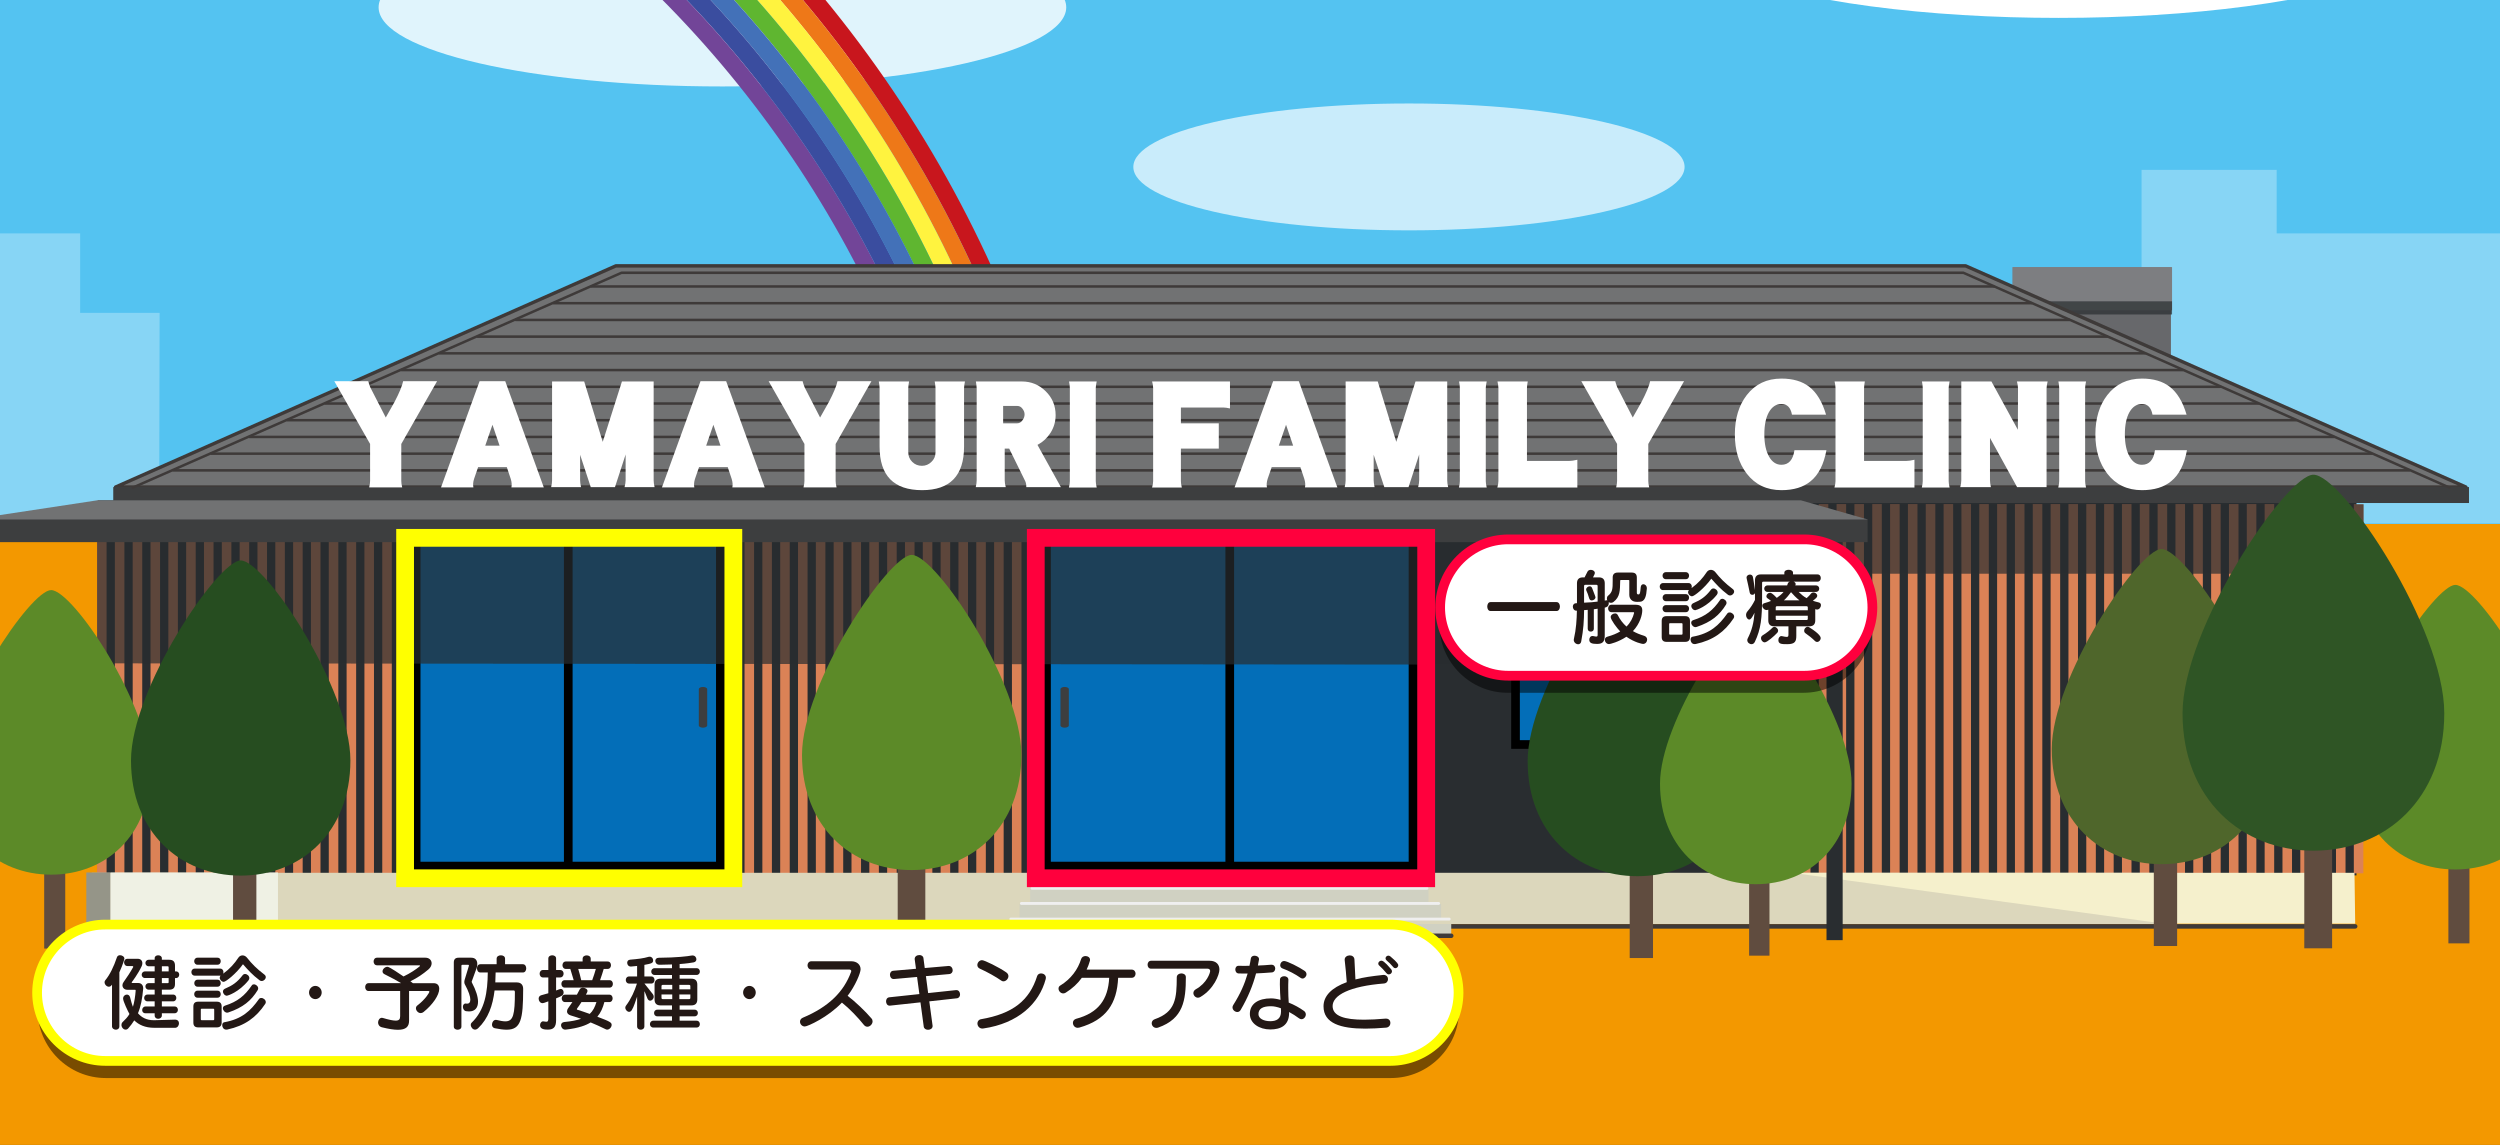 <?xml version="1.0" encoding="utf-8"?>
<!-- Generator: Adobe Illustrator 26.5.3, SVG Export Plug-In . SVG Version: 6.00 Build 0)  -->
<svg version="1.1" xmlns="http://www.w3.org/2000/svg" xmlns:xlink="http://www.w3.org/1999/xlink" x="0px" y="0px"
	 width="562.928px" height="257.803px" viewBox="0 0 562.928 257.803" style="enable-background:new 0 0 562.928 257.803;"
	 xml:space="preserve">
<rect x="0" y="0" width="562.928" height="257.803" fill="#333333" stroke="none"/>
<style type="text/css">
	.st0{fill:#54C3F1;}
	.st1{fill:#F39800;}
	.st2{opacity:0.3;fill:#FFFFFF;enable-background:new    ;}
	.st3{opacity:0.82;fill:#FFFFFF;enable-background:new    ;}
	.st4{fill:#FFFFFF;}
	.st5{opacity:0.46;fill:#FFFFFF;enable-background:new    ;}
	.st6{opacity:0.68;fill:#FFFFFF;enable-background:new    ;}
	.st7{clip-path:url(#SVGID_00000102541410592449969100000013908721166364327063_);}
	.st8{clip-path:url(#SVGID_00000085941292679995945470000014380447087020028571_);}
	.st9{fill:#C8161D;}
	.st10{fill:#EE7818;}
	.st11{fill:#FFF33F;}
	.st12{fill:#5FB630;}
	.st13{fill:#4371B8;}
	.st14{fill:#3A4D9F;}
	.st15{fill:#724598;}
	.st16{fill:none;stroke:#3E3A39;stroke-width:1.013;stroke-linecap:round;stroke-linejoin:round;stroke-miterlimit:10;}
	.st17{fill:#D0D1C2;}
	.st18{fill:#67686B;}
	.st19{fill:none;}
	.st20{fill:#7D7E81;}
	.st21{opacity:0.7;fill:#292D30;enable-background:new    ;}
	.st22{fill:#292D30;}
	.st23{fill:#717273;}
	.st24{fill:none;stroke:#3E3A39;stroke-width:0.773;stroke-linecap:round;stroke-linejoin:round;stroke-miterlimit:10;}
	.st25{fill:none;stroke:#3E3A39;stroke-width:0.574;stroke-linecap:round;stroke-linejoin:round;stroke-miterlimit:10;}
	.st26{fill:#036EB8;stroke:#000000;stroke-width:1.952;stroke-miterlimit:10;}
	.st27{fill:none;stroke:#000000;stroke-width:1.952;stroke-miterlimit:10;}
	.st28{fill:#3D3E3F;}
	.st29{fill:#DB8256;}
	.st30{fill:#DCD7BC;}
	.st31{fill:#F5F0CC;}
	.st32{fill:#959588;}
	.st33{fill:#EFF1E4;}
	.st34{fill:none;stroke:#EFEFEF;stroke-width:0.651;stroke-linecap:round;stroke-linejoin:round;stroke-miterlimit:10;}
	.st35{fill:#604C3F;}
	.st36{fill:#5C8A28;}
	.st37{fill:#4F662B;}
	.st38{fill:#264D20;}
	.st39{fill:#2F5525;}
	.st40{opacity:0.5;}
	.st41{clip-path:url(#SVGID_00000137841888444172317810000010537260890167880585_);}
	.st42{fill:none;stroke:#FF003D;stroke-width:2.19;stroke-miterlimit:10;}
	.st43{fill:#231815;}
	.st44{clip-path:url(#SVGID_00000156549155798086450360000005262051552279509679_);}
	.st45{fill:none;stroke:#FFFF00;stroke-width:2.19;stroke-miterlimit:10;}
	.st46{fill:none;stroke:#FFFF00;stroke-width:4;stroke-miterlimit:10;}
	.st47{fill:none;stroke:#FF003D;stroke-width:4;stroke-miterlimit:10;}
</style>
<g id="レイヤー_2_00000050622224375379184330000015809946979853598343_">
	<g>
		<rect x="-339.95" y="-203.108" class="st0" width="946.143" height="449.801"/>
		<rect x="-340.59" y="117.996" class="st1" width="946.013" height="170.413"/>
		<polyline class="st2" points="605.663,70.453 573.48,70.453 573.48,52.558 512.639,52.558 512.639,38.243 482.218,38.243 
			482.218,74.927 464.323,74.927 464.323,99.979 428.534,99.979 428.534,117.874 605.561,117.874 		"/>
		<polyline class="st2" points="35.942,70.453 18.047,70.453 18.047,52.558 -42.795,52.558 -42.795,38.243 -73.215,38.243 
			-73.215,74.927 -91.11,74.927 -91.11,99.979 -126.899,99.979 -126.899,117.874 35.84,117.874 		"/>
	</g>
	<ellipse class="st3" cx="162.669" cy="1.648" rx="77.417" ry="17.818"/>
	<ellipse class="st4" cx="463.543" cy="-15.429" rx="84.552" ry="19.46"/>
	<ellipse class="st5" cx="-222.136" cy="-37.854" rx="45.875" ry="10.559"/>
	<ellipse class="st6" cx="317.256" cy="37.584" rx="62.063" ry="14.284"/>
	<g>
		<g>
			<defs>
				<polygon id="SVGID_1_" points="305.823,149.655 -120.348,154.836 -120.348,-114.572 305.823,-119.753 				"/>
			</defs>
			<clipPath id="SVGID_00000026870354455099718120000005308844860680553389_">
				<use xlink:href="#SVGID_1_"  style="overflow:visible;"/>
			</clipPath>
			<g style="clip-path:url(#SVGID_00000026870354455099718120000005308844860680553389_);">
				<g>
					<defs>
						
							<rect id="SVGID_00000066494637893889743080000018305564559820912787_" x="-303.315" y="-106.817" width="557.879" height="279.663"/>
					</defs>
					<clipPath id="SVGID_00000088833278936607326130000015225975005335655584_">
						<use xlink:href="#SVGID_00000066494637893889743080000018305564559820912787_"  style="overflow:visible;"/>
					</clipPath>
					<g style="clip-path:url(#SVGID_00000088833278936607326130000015225975005335655584_);">
						<path class="st9" d="M-25.1-99.9c-150.608,0-272.7,122.092-272.7,272.7s122.092,272.7,272.7,272.7s272.7-122.092,272.7-272.7
							C247.601,22.192,125.509-99.9-25.1-99.9z M-25.1,441.605c-148.456,0-268.804-120.348-268.804-268.804
							c0-148.457,120.348-268.805,268.804-268.805c148.457,0,268.805,120.348,268.805,268.805
							C243.705,321.257,123.357,441.605-25.1,441.605z"/>
						<path class="st10" d="M-25.1-96.004c-148.456,0-268.804,120.348-268.804,268.805c0,148.456,120.348,268.804,268.804,268.804
							c148.457,0,268.805-120.348,268.805-268.804C243.705,24.343,123.357-96.004-25.1-96.004z M-25.1,437.709
							c-146.305,0-264.909-118.604-264.909-264.909S-171.405-92.109-25.1-92.109S239.809,26.495,239.809,172.8
							S121.205,437.709-25.1,437.709z"/>
						<path class="st11" d="M-25.1-92.109c-146.305,0-264.909,118.604-264.909,264.909S-171.405,437.709-25.1,437.709
							S239.809,319.105,239.809,172.8S121.205-92.109-25.1-92.109z M-25.1,433.813c-144.154,0-261.013-116.859-261.013-261.013
							S-169.253-88.213-25.1-88.213S235.914,28.647,235.914,172.8S119.054,433.813-25.1,433.813z"/>
						<path class="st12" d="M-25.1-88.213c-144.154,0-261.013,116.859-261.013,261.013S-169.253,433.813-25.1,433.813
							S235.914,316.954,235.914,172.8S119.054-88.213-25.1-88.213z M-25.1,429.917c-142.002,0-257.117-115.115-257.117-257.117
							S-167.102-84.318-25.1-84.318S232.018,30.798,232.018,172.8S116.903,429.917-25.1,429.917z"/>
						<path class="st13" d="M-25.1-84.317c-142.002,0-257.117,115.115-257.117,257.118c0,142.002,115.115,257.117,257.117,257.117
							S232.018,314.802,232.018,172.8S116.903-84.317-25.1-84.317z M-25.1,426.022c-139.85,0-253.222-113.371-253.222-253.222
							C-278.321,32.95-164.95-80.422-25.1-80.422S228.122,32.95,228.122,172.8C228.122,312.651,114.751,426.022-25.1,426.022z"/>
						<path class="st14" d="M-25.1-80.422c-139.85,0-253.222,113.371-253.222,253.222c0,139.85,113.371,253.222,253.222,253.222
							S228.122,312.651,228.122,172.8C228.122,32.95,114.751-80.422-25.1-80.422z M-25.1,422.126
							c-137.699,0-249.326-111.627-249.326-249.326S-162.799-76.526-25.1-76.526S224.226,35.101,224.226,172.8
							C224.226,310.499,112.599,422.126-25.1,422.126z"/>
						<path class="st15" d="M-25.1-76.526c-137.699,0-249.326,111.627-249.326,249.326S-162.799,422.126-25.1,422.126
							S224.226,310.499,224.226,172.8C224.226,35.101,112.599-76.526-25.1-76.526z M-25.1,418.23
							c-135.547,0-245.43-109.883-245.43-245.43S-160.647-72.63-25.1-72.63S220.33,37.253,220.33,172.8S110.448,418.23-25.1,418.23z
							"/>
					</g>
				</g>
			</g>
		</g>
	</g>
	<g>
		<g>
			<line class="st16" x1="19.436" y1="208.596" x2="530.322" y2="208.596"/>
			<g>
				<rect x="227.298" y="207.07" class="st17" width="99.477" height="3.639"/>
				<g>
					<g>
						<polyline class="st18" points="453.249,73.334 453.249,60.229 488.833,60.229 488.833,85.457 						"/>
						<line class="st19" x1="488.833" y1="67.727" x2="452.676" y2="67.727"/>
						<rect x="453.143" y="60.137" class="st20" width="35.941" height="9.735"/>
						<rect x="453.143" y="67.848" class="st21" width="35.941" height="2.96"/>
					</g>
					<rect x="21.992" y="112.674" class="st22" width="508.622" height="84.442"/>
					<polygon class="st23" points="555.234,109.665 26.033,109.665 138.673,59.864 442.595,59.864 					"/>
					<polygon class="st24" points="555.234,109.665 26.033,109.665 138.673,59.864 442.595,59.864 					"/>
					<g>
						<line class="st25" x1="133.243" y1="64.508" x2="448.96" y2="64.508"/>
						<line class="st25" x1="124.68" y1="68.272" x2="457.463" y2="68.272"/>
						<line class="st25" x1="116.118" y1="72.037" x2="465.965" y2="72.037"/>
						<line class="st25" x1="107.555" y1="75.801" x2="474.468" y2="75.801"/>
						<line class="st25" x1="98.993" y1="79.565" x2="482.97" y2="79.565"/>
						<line class="st25" x1="90.43" y1="83.329" x2="491.472" y2="83.329"/>
						<line class="st25" x1="81.868" y1="87.093" x2="499.975" y2="87.093"/>
						<line class="st25" x1="73.305" y1="90.858" x2="508.477" y2="90.858"/>
						<line class="st25" x1="64.742" y1="94.622" x2="516.98" y2="94.622"/>
						<line class="st25" x1="56.18" y1="98.386" x2="525.482" y2="98.386"/>
						<line class="st25" x1="47.617" y1="102.15" x2="533.984" y2="102.15"/>
						<line class="st25" x1="39.055" y1="105.914" x2="542.487" y2="105.914"/>
					</g>
					<g>
						<rect x="93.704" y="115.858" class="st26" width="68.502" height="79.157"/>
						<line class="st27" x1="127.956" y1="116.091" x2="127.956" y2="194.337"/>
					</g>
					<g>
						<rect x="235.641" y="115.858" class="st26" width="82.529" height="79.157"/>
						<line class="st27" x1="276.906" y1="116.091" x2="276.906" y2="194.337"/>
					</g>
					<g>
						<rect x="341.251" y="132.255" class="st26" width="17.862" height="35.384"/>
					</g>
					<g>
						<rect x="384.469" y="132.255" class="st26" width="17.862" height="35.384"/>
					</g>
					<rect x="25.502" y="109.672" class="st28" width="530.442" height="3.594"/>
					<path class="st28" d="M239.728,163.851L239.728,163.851c-0.519,0-0.943-0.221-0.943-0.491v-8.19
						c0-0.27,0.425-0.491,0.943-0.491l0,0c0.519,0,0.944,0.221,0.944,0.491v8.19C240.671,163.629,240.247,163.851,239.728,163.851z"
						/>
					<path class="st28" d="M158.296,163.851L158.296,163.851c-0.519,0-0.944-0.221-0.944-0.491v-8.19
						c0-0.27,0.425-0.491,0.944-0.491l0,0c0.519,0,0.944,0.221,0.944,0.491v8.19C159.24,163.629,158.815,163.851,158.296,163.851z"
						/>
					<polyline class="st25" points="29.899,109.792 139.954,61.419 442.097,61.419 551.546,109.792 					"/>
					<g>
						<rect x="405.515" y="113.583" class="st29" width="2.148" height="83.069"/>
						<rect x="409.531" y="113.583" class="st29" width="2.148" height="83.069"/>
						<rect x="413.547" y="113.583" class="st29" width="2.148" height="83.069"/>
						<rect x="417.563" y="113.583" class="st29" width="2.148" height="83.069"/>
						<rect x="421.579" y="113.583" class="st29" width="2.148" height="83.069"/>
						<rect x="425.595" y="113.583" class="st29" width="2.148" height="83.069"/>
						<rect x="429.611" y="113.583" class="st29" width="2.148" height="83.069"/>
						<rect x="433.628" y="113.583" class="st29" width="2.148" height="83.069"/>
						<rect x="437.644" y="113.583" class="st29" width="2.148" height="83.069"/>
						<rect x="441.66" y="113.583" class="st29" width="2.148" height="83.069"/>
						<rect x="445.676" y="113.583" class="st29" width="2.148" height="83.069"/>
						<rect x="449.692" y="113.583" class="st29" width="2.148" height="83.069"/>
						<rect x="453.708" y="113.583" class="st29" width="2.148" height="83.069"/>
						<rect x="457.724" y="113.583" class="st29" width="2.148" height="83.069"/>
						<rect x="461.74" y="113.583" class="st29" width="2.148" height="83.069"/>
						<rect x="465.756" y="113.583" class="st29" width="2.148" height="83.069"/>
						<rect x="469.772" y="113.583" class="st29" width="2.148" height="83.069"/>
						<rect x="473.788" y="113.583" class="st29" width="2.148" height="83.069"/>
						<rect x="477.804" y="113.583" class="st29" width="2.148" height="83.069"/>
						<rect x="481.82" y="113.583" class="st29" width="2.148" height="83.069"/>
						<rect x="485.836" y="113.583" class="st29" width="2.148" height="83.069"/>
						<rect x="489.852" y="113.583" class="st29" width="2.148" height="83.069"/>
						<rect x="493.868" y="113.583" class="st29" width="2.148" height="83.069"/>
						<rect x="497.884" y="113.583" class="st29" width="2.148" height="83.069"/>
						<rect x="501.9" y="113.583" class="st29" width="2.148" height="83.069"/>
						<rect x="505.916" y="113.583" class="st29" width="2.148" height="83.069"/>
						<rect x="509.933" y="113.583" class="st29" width="2.148" height="83.069"/>
						<rect x="513.949" y="113.583" class="st29" width="2.148" height="83.069"/>
						<rect x="517.965" y="113.583" class="st29" width="2.148" height="83.069"/>
						<rect x="521.981" y="113.583" class="st29" width="2.148" height="83.069"/>
						<rect x="525.997" y="113.583" class="st29" width="2.148" height="83.069"/>
						<rect x="530.013" y="113.583" class="st29" width="2.148" height="83.069"/>
					</g>
					<g>
						<rect x="21.85" y="113.826" class="st29" width="2.148" height="83.069"/>
						<rect x="25.864" y="113.826" class="st29" width="2.148" height="83.069"/>
						<rect x="29.878" y="113.826" class="st29" width="2.148" height="83.069"/>
						<rect x="33.892" y="113.826" class="st29" width="2.148" height="83.069"/>
						<rect x="37.906" y="113.826" class="st29" width="2.148" height="83.069"/>
						<rect x="41.92" y="113.826" class="st29" width="2.148" height="83.069"/>
						<rect x="45.934" y="113.826" class="st29" width="2.148" height="83.069"/>
						<rect x="49.948" y="113.826" class="st29" width="2.148" height="83.069"/>
						<rect x="53.962" y="113.826" class="st29" width="2.148" height="83.069"/>
						<rect x="57.976" y="113.826" class="st29" width="2.148" height="83.069"/>
						<rect x="61.99" y="113.826" class="st29" width="2.148" height="83.069"/>
						<rect x="66.004" y="113.826" class="st29" width="2.148" height="83.069"/>
						<rect x="70.018" y="113.826" class="st29" width="2.148" height="83.069"/>
						<rect x="74.032" y="113.826" class="st29" width="2.148" height="83.069"/>
						<rect x="78.046" y="113.826" class="st29" width="2.148" height="83.069"/>
						<rect x="82.06" y="113.826" class="st29" width="2.148" height="83.069"/>
						<rect x="86.074" y="113.826" class="st29" width="2.148" height="83.069"/>
						<rect x="90.088" y="113.826" class="st29" width="2.148" height="83.069"/>
					</g>
					<g>
						<rect x="163.634" y="113.826" class="st29" width="2.148" height="83.069"/>
						<rect x="167.648" y="113.826" class="st29" width="2.148" height="83.069"/>
						<rect x="171.662" y="113.826" class="st29" width="2.148" height="83.069"/>
						<rect x="175.677" y="113.826" class="st29" width="2.148" height="83.069"/>
						<rect x="179.691" y="113.826" class="st29" width="2.148" height="83.069"/>
						<rect x="183.705" y="113.826" class="st29" width="2.148" height="83.069"/>
						<rect x="187.719" y="113.826" class="st29" width="2.148" height="83.069"/>
						<rect x="191.733" y="113.826" class="st29" width="2.148" height="83.069"/>
						<rect x="195.747" y="113.826" class="st29" width="2.148" height="83.069"/>
						<rect x="199.761" y="113.826" class="st29" width="2.148" height="83.069"/>
						<rect x="203.775" y="113.826" class="st29" width="2.148" height="83.069"/>
						<rect x="207.789" y="113.826" class="st29" width="2.148" height="83.069"/>
						<rect x="211.803" y="113.826" class="st29" width="2.148" height="83.069"/>
						<rect x="215.817" y="113.826" class="st29" width="2.148" height="83.069"/>
						<rect x="219.831" y="113.826" class="st29" width="2.148" height="83.069"/>
						<rect x="223.845" y="113.826" class="st29" width="2.148" height="83.069"/>
						<rect x="227.859" y="113.826" class="st29" width="2.148" height="83.069"/>
						<rect x="231.873" y="113.826" class="st29" width="2.148" height="83.069"/>
					</g>
					<polygon class="st21" points="532.212,129.195 404.835,129.195 404.835,149.722 21.862,149.362 21.862,113.539 
						532.212,113.539 					"/>
					<polygon class="st30" points="486.795,208.056 20.346,208.056 20.649,196.531 487.098,196.531 					"/>
					<polygon class="st31" points="404.605,196.683 487.256,207.987 530.322,207.987 530.164,196.531 404.605,196.531 					"/>
					<rect x="411.277" y="118.284" class="st22" width="3.639" height="93.411"/>
					<g>
						<rect x="-6.495" y="116.867" class="st28" width="427.022" height="5.208"/>
						<polygon class="st23" points="-6.495,116.962 21.862,112.66 405.515,112.66 420.528,116.962 						"/>
					</g>
					<rect x="19.436" y="196.455" class="st32" width="5.459" height="11.601"/>
					<rect x="24.895" y="196.455" class="st33" width="37.696" height="11.601"/>
					<rect x="234.009" y="196.38" class="st17" width="85.222" height="3.639"/>
					<rect x="231.961" y="200.019" class="st17" width="89.696" height="3.639"/>
					<rect x="229.573" y="203.545" class="st17" width="94.928" height="3.639"/>
					<line class="st34" x1="232.378" y1="200.019" x2="321.316" y2="200.019"/>
					<line class="st34" x1="229.99" y1="203.431" x2="323.932" y2="203.431"/>
				</g>
				<line class="st34" x1="227.602" y1="206.957" x2="326.32" y2="206.957"/>
				<g>
					<rect x="9.95" y="191.772" class="st35" width="4.743" height="21.816"/>
					<path class="st36" d="M33.81,173.535c0,14.547-9.986,23.413-22.304,23.413s-22.304-8.866-22.304-23.413
						S6.903,132.87,11.506,132.87C16.463,132.869,33.81,158.988,33.81,173.535z"/>
				</g>
				<g>
					<rect x="551.307" y="190.604" class="st35" width="4.742" height="21.815"/>
					<path class="st36" d="M575.167,172.367c0,14.547-9.986,23.413-22.304,23.413s-22.304-8.866-22.304-23.413
						s17.701-40.665,22.304-40.665C557.82,131.701,575.167,157.82,575.167,172.367z"/>
				</g>
				<g>
					<rect x="484.977" y="188.853" class="st35" width="5.252" height="24.16"/>
					<path class="st37" d="M511.401,168.656c0,16.111-11.059,25.93-24.701,25.93s-24.7-9.819-24.7-25.93s19.604-45.036,24.7-45.036
						C492.19,123.62,511.401,152.545,511.401,168.656z"/>
				</g>
				<g>
					<rect x="366.96" y="191.562" class="st35" width="5.252" height="24.16"/>
					<path class="st38" d="M393.385,171.365c0,16.11-11.059,25.93-24.701,25.93s-24.701-9.819-24.701-25.93
						s19.604-45.036,24.701-45.036C374.173,126.329,393.385,155.254,393.385,171.365z"/>
				</g>
				<g>
					<rect x="52.476" y="191.429" class="st35" width="5.252" height="24.16"/>
					<path class="st38" d="M78.9,171.232c0,16.111-11.059,25.93-24.701,25.93s-24.701-9.819-24.701-25.93
						s19.604-45.036,24.701-45.036C59.688,126.196,78.9,155.122,78.9,171.232z"/>
				</g>
				<g>
					<rect x="393.85" y="194.093" class="st35" width="4.586" height="21.094"/>
					<path class="st36" d="M416.92,176.459c0,14.066-9.655,22.639-21.566,22.639s-21.566-8.573-21.566-22.639
						s17.116-39.32,21.566-39.32C400.147,137.139,416.92,162.393,416.92,176.459z"/>
				</g>
				<g>
					<rect x="518.858" y="184.711" class="st35" width="6.266" height="28.822"/>
					<path class="st39" d="M550.382,160.616c0,19.22-13.193,30.934-29.468,30.934c-16.275,0-29.467-11.714-29.467-30.934
						s23.387-53.727,29.467-53.727C527.462,106.889,550.382,141.396,550.382,160.616z"/>
				</g>
				<g>
					<g>
						<rect x="202.138" y="190.179" class="st35" width="6.219" height="24.16"/>
					</g>
					<path class="st36" d="M229.991,169.982c0,16.111-11.059,25.93-24.701,25.93s-24.701-9.819-24.701-25.93
						s19.604-45.036,24.701-45.036C210.779,124.946,229.991,153.871,229.991,169.982z"/>
				</g>
			</g>
		</g>
		<line class="st16" x1="227.298" y1="210.71" x2="326.775" y2="210.71"/>
	</g>
	<g>
		<path class="st4" d="M98.416,85.837l-8.059,14.132v8.326c0,0.396,0.069,0.879,0.208,1.451h-7.437
			c0.138-0.592,0.208-1.076,0.208-1.451v-8.326l-8.059-14.132h7.644c0.06,0.276,0.208,0.73,0.444,1.362l3.497,6.814
			c0.632-1.146,1.284-2.301,1.955-3.466c1.086-2.074,1.739-3.645,1.956-4.711h7.643V85.837z"/>
		<path class="st4" d="M122.445,109.746h-7.288c0.118-0.572,0.068-1.204-0.148-1.896l-0.889-2.667h-6.459l-0.919,2.667
			c-0.218,0.691-0.267,1.323-0.147,1.896h-7.289l8.682-23.909h5.777L122.445,109.746z M112.49,100.355l-1.6-4.711l-1.63,4.711
			H112.49z"/>
		<path class="st4" d="M147.392,109.688h-6.756c0.158-0.612,0.237-1.126,0.237-1.541v-5.807l-2.4,7.348h-5.451l-2.399-7.289v5.748
			c0,0.376,0.068,0.889,0.207,1.541h-6.726c0.138-0.593,0.207-1.106,0.207-1.541V85.896h7.229l4.178,13.6l4.325-13.6h7.141v22.251
			C147.184,108.562,147.253,109.076,147.392,109.688z"/>
		<path class="st4" d="M172.191,109.746h-7.288c0.118-0.572,0.068-1.204-0.148-1.896l-0.889-2.667h-6.459l-0.919,2.667
			c-0.218,0.691-0.267,1.323-0.147,1.896h-7.289l8.682-23.909h5.777L172.191,109.746z M162.236,100.355l-1.6-4.711l-1.63,4.711
			H162.236z"/>
		<path class="st4" d="M196.219,85.837l-8.059,14.132v8.326c0,0.396,0.068,0.879,0.207,1.451h-7.437
			c0.138-0.592,0.207-1.076,0.207-1.451v-8.326l-8.059-14.132h7.645c0.059,0.276,0.207,0.73,0.444,1.362l3.496,6.814
			c0.632-1.146,1.283-2.301,1.955-3.466c1.086-2.074,1.738-3.645,1.956-4.711h7.645V85.837z"/>
		<path class="st4" d="M217.285,85.896c-0.139,0.652-0.207,1.146-0.207,1.481v13.185c0,6.538-3.151,9.808-9.451,9.808
			c-6.381,0-9.57-3.27-9.57-9.808V87.377c0-0.315-0.06-0.81-0.178-1.481h6.814c-0.118,0.692-0.178,1.186-0.178,1.481v14.488
			c0,0.85,0.306,1.57,0.918,2.163c0.593,0.573,1.313,0.859,2.163,0.859c0.83,0,1.541-0.297,2.134-0.889
			c0.611-0.573,0.918-1.284,0.918-2.134V87.377c0-0.276-0.06-0.771-0.178-1.481C210.47,85.896,217.285,85.896,217.285,85.896z"/>
		<path class="st4" d="M238.883,109.688h-7.792c0.02-0.494-0.059-0.938-0.236-1.334c-0.534-1.046-1.739-3.496-3.615-7.348h-1.007
			v7.141c0,0.475,0.078,0.987,0.236,1.541h-6.755c0.138-0.612,0.207-1.126,0.207-1.541v-20.65c0-0.336-0.059-0.869-0.178-1.601
			h10.341c2.093,0,3.881,0.731,5.362,2.192c1.501,1.462,2.252,3.26,2.252,5.393c0,1.422-0.376,2.736-1.126,3.94
			c-0.751,1.186-1.738,2.104-2.963,2.756L238.883,109.688z M230.706,93.303c0-0.454-0.168-0.889-0.504-1.304
			c-0.296-0.395-0.682-0.593-1.155-0.593h-3.171v3.911h3.171c0.474,0,0.869-0.227,1.185-0.682
			C230.548,94.222,230.706,93.778,230.706,93.303z"/>
		<path class="st4" d="M246.943,109.777h-6.252c0.138-0.593,0.207-1.076,0.207-1.452V87.377c0-0.355-0.059-0.849-0.178-1.481h6.223
			c-0.139,0.652-0.208,1.146-0.208,1.481v20.947C246.735,108.68,246.804,109.164,246.943,109.777z"/>
		<path class="st4" d="M276.955,91.97c-0.612-0.138-1.106-0.208-1.481-0.208h-9.57v3.556h8.533v5.688h-8.533v7.318
			c0,0.376,0.069,0.859,0.208,1.452h-6.696c0.158-0.533,0.237-1.018,0.237-1.452V87.377c0-0.454-0.079-0.948-0.237-1.481h17.54
			v6.074H276.955z"/>
		<path class="st4" d="M301.133,109.746h-7.288c0.118-0.572,0.068-1.204-0.148-1.896l-0.889-2.667h-6.459l-0.919,2.667
			c-0.218,0.691-0.267,1.323-0.147,1.896h-7.29l8.682-23.909h5.777L301.133,109.746z M291.178,100.355l-1.6-4.711l-1.63,4.711
			H291.178z"/>
		<path class="st4" d="M326.08,109.688h-6.756c0.158-0.612,0.237-1.126,0.237-1.541v-5.807l-2.4,7.348h-5.451l-2.399-7.289v5.748
			c0,0.376,0.068,0.889,0.207,1.541h-6.726c0.138-0.593,0.207-1.106,0.207-1.541V85.896h7.229l4.178,13.6l4.325-13.6h7.141v22.251
			C325.872,108.562,325.941,109.076,326.08,109.688z"/>
		<path class="st4" d="M334.762,109.777h-6.252c0.138-0.593,0.207-1.076,0.207-1.452V87.377c0-0.355-0.059-0.849-0.178-1.481h6.223
			c-0.139,0.652-0.208,1.146-0.208,1.481v20.947C334.554,108.68,334.623,109.164,334.762,109.777z"/>
		<path class="st4" d="M355.175,109.777h-18.014c0.158-0.573,0.237-1.057,0.237-1.452V87.377c0-0.335-0.069-0.829-0.208-1.481h6.814
			c-0.118,0.652-0.178,1.146-0.178,1.481v16.414h9.481c0.493,0,1.115-0.089,1.866-0.267v6.253H355.175z"/>
		<path class="st4" d="M379.203,85.837l-8.059,14.132v8.326c0,0.396,0.068,0.879,0.207,1.451h-7.437
			c0.138-0.592,0.207-1.076,0.207-1.451v-8.326l-8.059-14.132h7.645c0.059,0.276,0.207,0.73,0.444,1.362l3.496,6.814
			c0.632-1.146,1.283-2.301,1.955-3.466c1.086-2.074,1.738-3.645,1.956-4.711h7.645V85.837z"/>
		<path class="st4" d="M411.261,101.362c-0.593,3.22-1.778,5.551-3.556,6.992c-1.62,1.344-3.812,2.016-6.577,2.016
			c-3.299,0-5.906-1.245-7.822-3.733c-1.777-2.312-2.666-5.254-2.666-8.829s0.889-6.519,2.666-8.829
			c1.916-2.489,4.523-3.733,7.822-3.733c2.587,0,4.671,0.612,6.251,1.837c1.679,1.304,2.943,3.397,3.793,6.281h-7.674
			c-0.297-1.601-1.087-2.4-2.37-2.4c-1.166,0-2.104,0.612-2.815,1.837c-0.691,1.226-1.036,2.895-1.036,5.008
			c0,2.094,0.355,3.763,1.066,5.007c0.691,1.225,1.619,1.837,2.785,1.837c1.639,0,2.616-1.096,2.933-3.289h7.2V101.362z"/>
		<path class="st4" d="M431.081,109.777h-18.014c0.158-0.573,0.237-1.057,0.237-1.452V87.377c0-0.335-0.069-0.829-0.208-1.481h6.814
			c-0.118,0.652-0.178,1.146-0.178,1.481v16.414h9.481c0.493,0,1.115-0.089,1.866-0.267v6.253H431.081z"/>
		<path class="st4" d="M438.992,109.777h-6.252c0.138-0.593,0.207-1.076,0.207-1.452V87.377c0-0.355-0.059-0.849-0.178-1.481h6.223
			c-0.139,0.652-0.208,1.146-0.208,1.481v20.947C438.784,108.68,438.853,109.164,438.992,109.777z"/>
		<path class="st4" d="M461.064,85.896c-0.158,0.672-0.236,1.205-0.236,1.601v22.191h-6.637l-6.104-11.081v9.54
			c0,0.396,0.068,0.908,0.207,1.541h-6.903c0.158-0.554,0.237-1.066,0.237-1.541V85.896h6.784l5.956,10.874l0.029-9.273
			c0-0.454-0.079-0.988-0.237-1.601H461.064z"/>
		<path class="st4" d="M469.717,109.777h-6.252c0.138-0.593,0.207-1.076,0.207-1.452V87.377c0-0.355-0.059-0.849-0.178-1.481h6.223
			c-0.139,0.652-0.208,1.146-0.208,1.481v20.947C469.509,108.68,469.578,109.164,469.717,109.777z"/>
		<path class="st4" d="M492.441,101.362c-0.593,3.22-1.778,5.551-3.556,6.992c-1.62,1.344-3.812,2.016-6.577,2.016
			c-3.299,0-5.906-1.245-7.822-3.733c-1.777-2.312-2.666-5.254-2.666-8.829s0.889-6.519,2.666-8.829
			c1.916-2.489,4.523-3.733,7.822-3.733c2.587,0,4.671,0.612,6.251,1.837c1.679,1.304,2.943,3.397,3.793,6.281h-7.674
			c-0.297-1.601-1.087-2.4-2.37-2.4c-1.166,0-2.104,0.612-2.815,1.837c-0.691,1.226-1.036,2.895-1.036,5.008
			c0,2.094,0.355,3.763,1.066,5.007c0.691,1.225,1.619,1.837,2.785,1.837c1.639,0,2.616-1.096,2.933-3.289h7.2V101.362z"/>
	</g>
</g>
<g id="レイヤー_3">
	<g>
		<g>
			<g class="st40">
				<g>
					<g>
						<defs>
							
								<rect id="SVGID_00000139285156648550039750000013395319180740776617_" x="324.112" y="125.292" width="97.329" height="30.701"/>
						</defs>
						<clipPath id="SVGID_00000054981412679691362560000005309158746884125356_">
							<use xlink:href="#SVGID_00000139285156648550039750000013395319180740776617_"  style="overflow:visible;"/>
						</clipPath>
						<path style="clip-path:url(#SVGID_00000054981412679691362560000005309158746884125356_);" d="M406.091,155.993h-66.628
							c-8.443,0-15.351-6.908-15.351-15.35c0-8.443,6.908-15.351,15.351-15.351h66.628c8.443,0,15.35,6.908,15.35,15.351
							C421.441,149.086,414.535,155.993,406.091,155.993"/>
					</g>
				</g>
			</g>
			<path class="st4" d="M406.259,152.152H339.63c-8.442,0-15.35-6.908-15.35-15.35c0-8.443,6.908-15.351,15.35-15.351h66.629
				c8.442,0,15.35,6.908,15.35,15.351C421.609,145.244,414.701,152.152,406.259,152.152"/>
			<path class="st42" d="M406.259,152.152H339.63c-8.442,0-15.35-6.908-15.35-15.35c0-8.443,6.908-15.351,15.35-15.351h66.629
				c8.442,0,15.35,6.908,15.35,15.351C421.609,145.244,414.701,152.152,406.259,152.152z"/>
		</g>
		<g>
			<path class="st43" d="M335.632,137.584c-0.503,0-0.745-0.502-0.745-1.005c0-0.502,0.242-1.005,0.745-1.005h14.854
				c0.503,0,0.764,0.502,0.764,1.005c0,0.503-0.261,1.005-0.764,1.005H335.632z"/>
			<path class="st43" d="M368.526,135.518c-1.005,0-1.656-0.633-1.656-1.582v-3.202c0-0.112-0.037-0.13-0.187-0.13h-1.713
				c-0.111,0-0.148,0.038-0.148,0.149c-0.056,2.252,0,3.63-1.526,4.803c-0.149,0.111-0.335,0.186-0.54,0.186
				c-0.187,0-0.372-0.056-0.521-0.167c0,0.056,0.019,0.111,0.019,0.167c0,0.856-0.559,1.005-0.912,1.08v6.2
				c0,1.321-0.335,1.974-1.713,1.974c-1.191,0-1.768-0.205-1.768-0.95c0-0.428,0.26-0.837,0.726-0.837c0.056,0,0.111,0,0.187,0.019
				c0.316,0.074,0.521,0.111,0.67,0.111c0.242,0,0.298-0.111,0.298-0.429v-5.845c-0.279,0.037-0.521,0.093-0.856,0.13v4.393
				c0,0.429-0.335,0.633-0.688,0.633c-0.335,0-0.689-0.204-0.689-0.633v-4.263c-0.241,0.019-0.559,0.037-0.818,0.056
				c-0.019,2.309-0.131,4.375-0.652,7.075c-0.074,0.428-0.372,0.614-0.67,0.614c-0.483,0-1.005-0.41-1.005-0.987
				c0-0.074,0.019-0.167,0.037-0.241c0.503-2.161,0.633-4.375,0.67-6.33h-0.111c-0.521,0-0.801-0.465-0.801-0.912
				c0-0.373,0.205-0.745,0.688-0.763c0.075,0,0.168-0.019,0.242-0.019v-4.468c0-0.894,0.447-1.34,1.341-1.34h0.372
				c0.242-0.428,0.521-1.005,0.633-1.247c0.13-0.316,0.447-0.447,0.782-0.447c0.428,0,0.894,0.261,0.894,0.689
				c0,0.111-0.037,0.205-0.075,0.316c-0.074,0.167-0.186,0.409-0.335,0.688h1.304c0.894,0,1.34,0.447,1.34,1.34v3.891
				c0.149-0.019,0.298-0.075,0.41-0.075c0.074,0,0.13,0.019,0.167,0.075c-0.056-0.112-0.093-0.298-0.093-0.466
				c0-0.223,0.056-0.447,0.224-0.596c1.042-0.856,1.079-1.471,1.079-3.518v-0.652c0-0.707,0.41-1.08,1.117-1.08h3.202
				c0.744,0,1.116,0.373,1.116,1.117v3.425c0,0.372,0.187,0.372,0.429,0.372c0.298,0,0.354-0.577,0.446-1.62
				c0.037-0.465,0.316-0.67,0.596-0.67c0.373,0,0.782,0.335,0.782,0.912v0.074c-0.13,1.694-0.391,2.979-1.694,2.979H368.526z
				 M359.74,131.963c0-0.187-0.093-0.279-0.279-0.279h-2.495c-0.186,0-0.278,0.093-0.278,0.279v3.742
				c1.153-0.038,2.233-0.13,3.053-0.242V131.963z M358.418,135.201c-0.241,0-0.483-0.13-0.577-0.465
				c-0.186-0.67-0.446-1.377-0.651-1.787c-0.037-0.074-0.037-0.149-0.037-0.205c0-0.391,0.409-0.726,0.801-0.726
				c0.204,0,0.428,0.112,0.54,0.391c0.744,1.937,0.763,1.974,0.763,2.066C359.256,134.885,358.828,135.201,358.418,135.201z
				 M367.949,137.975c0-0.075-0.037-0.13-0.148-0.13h-4.934c-0.502,0-0.763-0.428-0.763-0.838c0-0.428,0.261-0.837,0.763-0.837
				h5.361c1.117,0,1.564,0.409,1.564,1.266c0,0.968-0.503,2.997-2.104,4.673c0.727,0.428,1.564,0.763,2.532,1.061
				c0.466,0.149,0.67,0.503,0.67,0.856c0,0.484-0.354,0.969-0.931,0.969c-0.186,0-1.843-0.299-3.741-1.62
				c-1.787,1.191-3.668,1.657-3.91,1.657c-0.558,0-0.949-0.503-0.949-0.95c0-0.316,0.168-0.614,0.596-0.726
				c1.154-0.316,2.085-0.707,2.867-1.173c-0.782-0.801-2.141-2.644-2.141-3.24c0-0.465,0.521-0.819,0.986-0.819
				c0.242,0,0.484,0.112,0.596,0.354c0.503,1.024,1.154,1.88,1.974,2.606c0.931-0.912,1.433-1.973,1.712-3.053V137.975z"/>
			<path class="st43" d="M374.467,132.875c-0.484,0-0.745-0.391-0.745-0.801c0-0.391,0.261-0.782,0.745-0.782h5.752
				c0.484,0,0.726,0.391,0.726,0.8c0,0.112-0.019,0.224-0.056,0.335c1.526-1.117,2.551-2.29,3.426-3.612
				c0.223-0.335,0.577-0.502,0.931-0.502s0.707,0.167,0.986,0.502c1.117,1.415,2.216,2.513,3.928,3.816
				c0.224,0.167,0.316,0.372,0.316,0.577c0,0.447-0.446,0.875-0.931,0.875c-0.148,0-0.298-0.037-0.446-0.149
				c-1.694-1.285-2.569-2.29-3.761-3.63c-1.545,2.141-3.854,3.965-4.337,3.965c-0.447,0-0.894-0.465-0.894-0.931
				c0-0.149,0.056-0.316,0.186-0.465H374.467z M375.248,144.529c-0.726,0-1.079-0.354-1.079-1.08v-3.63
				c0-0.726,0.354-1.08,1.079-1.08h4.207c0.727,0,1.08,0.354,1.08,1.08v3.612c0,0.727-0.354,1.099-1.08,1.099H375.248z
				 M375.1,130.417c-0.484,0-0.745-0.391-0.745-0.8c0-0.391,0.261-0.782,0.745-0.782h4.486c0.503,0,0.744,0.391,0.744,0.782
				c0,0.409-0.241,0.8-0.744,0.8H375.1z M375.1,137.845c-0.484,0-0.745-0.391-0.745-0.8c0-0.391,0.261-0.782,0.745-0.782h4.486
				c0.503,0,0.744,0.391,0.744,0.782c0,0.409-0.241,0.8-0.744,0.8H375.1z M375.118,135.369c-0.484,0-0.745-0.391-0.745-0.8
				c0-0.391,0.261-0.782,0.745-0.782h4.468c0.503,0,0.744,0.391,0.744,0.782c0,0.41-0.241,0.8-0.744,0.8H375.118z M378.859,140.545
				c0-0.149-0.074-0.224-0.223-0.224h-2.569c-0.148,0-0.224,0.074-0.224,0.224v2.141c0,0.148,0.075,0.223,0.224,0.223h2.569
				c0.148,0,0.223-0.074,0.223-0.223V140.545z M381.819,145.013c-0.093,0.019-0.167,0.019-0.242,0.019
				c-0.614,0-0.912-0.54-0.912-1.006c0-0.316,0.149-0.596,0.429-0.651c4.021-0.707,5.976-2.607,7.818-5.194
				c0.131-0.205,0.335-0.279,0.559-0.279c0.466,0,1.005,0.428,1.005,0.931c0,0.13-0.037,0.279-0.13,0.409
				C388.298,142.313,385.747,144.156,381.819,145.013z M382.062,141.159c-0.093,0.037-0.186,0.056-0.279,0.056
				c-0.521,0-0.968-0.54-0.968-0.986c0-0.261,0.13-0.484,0.466-0.596c2.811-0.894,4.467-2.234,6.05-4.562
				c0.111-0.167,0.279-0.242,0.465-0.242c0.447,0,0.969,0.428,0.969,0.912c0,0.13-0.038,0.261-0.112,0.391
				C387.181,138.534,385.338,140.042,382.062,141.159z M381.727,137.398c-0.484,0-0.894-0.484-0.894-0.949
				c0-0.242,0.13-0.484,0.447-0.633c1.675-0.707,2.755-1.433,3.983-3.034c0.148-0.186,0.335-0.279,0.54-0.279
				c0.465,0,0.968,0.428,0.968,0.931c0,0.167-0.074,0.354-0.205,0.521C384.407,136.635,381.876,137.398,381.727,137.398z"/>
			<path class="st43" d="M404.478,141.028v2.104c0,1.267-0.242,1.918-2.048,1.918c-1.266,0-1.992-0.019-1.992-0.931
				c0-0.447,0.261-0.894,0.688-0.894c0.057,0,0.094,0,0.149,0.019c0.503,0.111,0.838,0.167,1.042,0.167
				c0.354,0,0.392-0.167,0.392-0.633v-1.75h-3.202c-0.894,0-1.34-0.446-1.34-1.34v-2.42c-0.057,0.019-0.094,0.037-0.149,0.056
				c-0.074,0.037-0.167,0.037-0.242,0.037c-0.502,0-0.968-0.521-0.968-0.968c0-0.26,0.148-0.502,0.54-0.596
				c0.521-0.149,1.005-0.298,1.434-0.484c-0.242-0.205-0.503-0.41-0.764-0.577c-0.205-0.13-0.279-0.316-0.279-0.484
				c0-0.391,0.391-0.782,0.819-0.782c0.167,0,0.465,0.037,1.526,1.154c0.559-0.391,1.154-0.875,1.526-1.34h-3.593
				c-0.503,0-0.763-0.372-0.763-0.745c0-0.354,0.26-0.726,0.763-0.726h4.394c0.074-0.167,0.093-0.242,0.148-0.428
				c0.075-0.224,0.242-0.335,0.447-0.41h-5.957c-0.187,0-0.279,0.093-0.279,0.279v3.202c0,4.654-0.242,7.167-1.62,10.053
				c-0.186,0.391-0.465,0.54-0.763,0.54c-0.484,0-0.949-0.41-0.949-0.894c0-0.131,0.019-0.261,0.093-0.392
				c0.949-1.861,1.359-3.5,1.545-5.79c-0.614,1.173-0.856,1.526-1.191,1.526c-0.372,0-0.726-0.465-0.726-1.005
				c0-0.279,0.093-0.577,0.316-0.837c0.67-0.763,1.229-1.62,1.693-2.569v-1.545c-0.093,0.261-0.354,0.391-0.596,0.391
				c-0.26,0-0.502-0.149-0.576-0.465c-0.242-1.08-0.54-2.681-0.689-3.165c-0.037-0.093-0.037-0.167-0.037-0.242
				c0-0.428,0.391-0.689,0.764-0.689c0.298,0,0.596,0.167,0.67,0.54c0.093,0.428,0.298,1.861,0.465,2.979v-2.215
				c0-0.894,0.447-1.34,1.341-1.34h5.269v-0.391c0-0.428,0.483-0.651,0.968-0.651s0.986,0.223,0.986,0.651v0.391h5.511
				c0.502,0,0.744,0.41,0.744,0.819c0,0.41-0.242,0.819-0.744,0.819h-5.38c0.316,0.112,0.465,0.316,0.465,0.54
				c0,0.093-0.037,0.205-0.093,0.298h4.635c0.521,0,0.764,0.373,0.764,0.726c0,0.373-0.242,0.745-0.764,0.745h-3.871
				c0.596,0.559,1.079,1.024,1.806,1.396c0.354-0.298,0.726-0.708,0.986-1.024c0.148-0.186,0.354-0.261,0.54-0.261
				c0.428,0,0.856,0.354,0.856,0.745c0,0.335-0.205,0.521-0.987,1.136c0.354,0.111,0.949,0.298,1.322,0.372
				c0.354,0.075,0.502,0.335,0.502,0.614c0,0.466-0.372,0.987-0.875,0.987c-0.074,0-0.148,0-0.241-0.037l-0.168-0.056v2.532
				c0,0.894-0.446,1.34-1.34,1.34H404.478z M397.366,144.64c-0.447,0-0.838-0.465-0.838-0.931c0-0.224,0.093-0.483,0.372-0.651
				c0.931-0.559,1.713-1.21,2.197-1.713c0.111-0.13,0.298-0.186,0.446-0.186c0.429,0,0.838,0.428,0.838,0.857
				c0,0.167-0.074,0.335-0.187,0.465C399.47,143.263,397.888,144.64,397.366,144.64z M407.064,136.784
				c0-0.186-0.093-0.279-0.278-0.279h-6.665c-0.187,0-0.279,0.093-0.279,0.279v0.633h7.223V136.784z M407.064,138.645h-7.223v0.688
				c0,0.187,0.093,0.279,0.279,0.279h6.665c0.186,0,0.278-0.093,0.278-0.279V138.645z M405.185,135.183
				c-0.707-0.54-1.452-1.322-1.898-1.843c-0.392,0.558-1.043,1.34-1.602,1.843H405.185z M408.722,144.379
				c-0.688-0.688-1.545-1.358-2.178-1.787c-0.224-0.148-0.298-0.372-0.298-0.596c0-0.428,0.372-0.856,0.781-0.856
				c0.131,0,0.261,0.037,0.373,0.111c2.55,1.601,2.568,2.272,2.568,2.42c0,0.466-0.372,0.875-0.8,0.875
				C409.02,144.547,408.852,144.51,408.722,144.379z"/>
		</g>
	</g>
	<g>
		<g>
			<g class="st40">
				<g>
					<g>
						<defs>
							
								<rect id="SVGID_00000134231469226023463720000014825717152810587299_" x="8.479" y="212.043" width="320.067" height="30.701"/>
						</defs>
						<clipPath id="SVGID_00000080922019466898124300000006950270039040029369_">
							<use xlink:href="#SVGID_00000134231469226023463720000014825717152810587299_"  style="overflow:visible;"/>
						</clipPath>
						<path style="clip-path:url(#SVGID_00000080922019466898124300000006950270039040029369_);" d="M313.195,242.744H23.829
							c-8.442,0-15.35-6.908-15.35-15.35v-0.001c0-8.442,6.908-15.35,15.35-15.35h289.367c8.443,0,15.35,6.908,15.35,15.35v0.001
							C328.546,235.837,321.639,242.744,313.195,242.744"/>
					</g>
				</g>
			</g>
			<path class="st4" d="M313.071,238.887H23.706c-8.443,0-15.351-6.908-15.351-15.35c0-8.443,6.908-15.351,15.351-15.351h289.365
				c8.443,0,15.35,6.908,15.35,15.351C328.421,231.979,321.515,238.887,313.071,238.887"/>
			<path class="st45" d="M313.071,238.887H23.706c-8.443,0-15.351-6.908-15.351-15.35c0-8.443,6.908-15.351,15.351-15.351h289.365
				c8.443,0,15.35,6.908,15.35,15.351C328.421,231.979,321.515,238.887,313.071,238.887z"/>
		</g>
		<g>
			<path class="st43" d="M25.221,221.715c-0.037,0.056-0.093,0.111-0.13,0.167c-0.168,0.205-0.373,0.298-0.577,0.298
				c-0.503,0-0.968-0.503-0.968-1.005c0-0.149,0.038-0.298,0.149-0.429c1.042-1.266,1.899-3.016,2.644-5.212
				c0.112-0.316,0.391-0.447,0.689-0.447c0.465,0,0.986,0.316,0.986,0.782c0,0.056-0.298,1.247-1.135,3.071v12.156
				c0,0.521-0.391,0.764-0.782,0.764c-0.428,0-0.875-0.279-0.875-0.764V221.715z M34.771,231.432c-2.123,0-3.537-0.688-4.542-1.675
				c-0.391,0.633-0.819,1.191-1.34,1.787c-0.186,0.223-0.41,0.298-0.614,0.298c-0.502,0-0.931-0.54-0.931-1.062
				c0-0.224,0.074-0.446,0.26-0.633c0.596-0.577,1.136-1.117,1.545-1.824c-0.316-0.54-1.434-2.867-1.434-3.463
				c0-0.559,0.428-0.912,0.856-0.912c0.298,0,0.596,0.187,0.708,0.577c0.167,0.614,0.409,1.62,0.651,2.178
				c0.316-0.986,0.54-2.513,0.614-3.593v-0.093c0-0.074-0.019-0.149-0.186-0.149h-1.712c-0.652,0-1.08-0.465-1.08-1.023
				c0-0.224,0.075-0.465,0.242-0.688c0.856-1.21,1.489-2.159,2.197-3.426v-0.019c0-0.074-0.075-0.186-0.167-0.186h-1.136
				c-0.503,0-0.763-0.41-0.763-0.819c0-0.41,0.26-0.819,0.763-0.819h2.29c0.726,0,1.061,0.466,1.061,1.005
				c0,0.224-0.056,0.447-0.149,0.652c-0.837,1.806-2.234,3.611-2.234,3.611c-0.019,0.019-0.019,0.037-0.019,0.056
				c0,0.074,0.037,0.13,0.112,0.13h1.34c0.782,0,1.136,0.559,1.136,1.173v0.131c-0.205,2.233-0.521,3.965-1.173,5.51
				c0.819,0.949,1.936,1.564,3.537,1.564h0.205l4.561-0.131h0.037c0.633,0,0.894,0.409,0.894,0.838c0,0.484-0.335,1.005-0.875,1.005
				H34.771z M36.447,228.155v0.503c0,0.484-0.428,0.744-0.838,0.744c-0.391,0-0.782-0.241-0.782-0.744v-0.503h-2.104
				c-0.484,0-0.708-0.354-0.708-0.726c0-0.392,0.279-0.801,0.782-0.801h2.029v-1.154h-1.62c-0.484,0-0.745-0.391-0.745-0.763
				c0-0.392,0.261-0.764,0.745-0.764h1.62v-1.099h-1.322c-0.502,0-0.763-0.372-0.763-0.744c0-0.354,0.261-0.726,0.763-0.726h1.322
				v-1.154h-2.178c-0.484,0-0.745-0.373-0.745-0.745s0.261-0.744,0.745-0.744h2.178v-1.154h-1.322c-0.502,0-0.763-0.372-0.763-0.745
				c0-0.354,0.261-0.726,0.763-0.726h1.322v-0.354c0-0.447,0.391-0.652,0.8-0.652c0.41,0,0.819,0.224,0.819,0.652v0.354h1.657
				c0.894,0,1.303,0.428,1.303,1.321v1.304h0.261c0.465,0,0.688,0.372,0.688,0.726c0,0.391-0.242,0.764-0.688,0.764h-0.261v1.321
				c0,0.894-0.41,1.303-1.303,1.303h-1.657v1.099h2.513c0.502,0,0.745,0.372,0.745,0.764c0,0.372-0.242,0.763-0.745,0.763h-2.513
				v1.154h2.867c0.502,0,0.745,0.372,0.745,0.764c0,0.372-0.242,0.763-0.745,0.763H36.447z M37.973,217.843
				c0-0.187-0.056-0.261-0.242-0.261h-1.284v1.154h1.526V217.843z M37.973,220.226h-1.526v1.154h1.284
				c0.187,0,0.242-0.057,0.242-0.242V220.226z"/>
			<path class="st43" d="M43.838,219.686c-0.484,0-0.745-0.392-0.745-0.801c0-0.391,0.261-0.782,0.745-0.782h5.752
				c0.484,0,0.726,0.392,0.726,0.801c0,0.112-0.019,0.224-0.056,0.335c1.527-1.116,2.55-2.289,3.425-3.611
				c0.224-0.335,0.577-0.503,0.931-0.503c0.354,0,0.707,0.168,0.986,0.503c1.117,1.415,2.215,2.514,3.928,3.816
				c0.223,0.168,0.316,0.372,0.316,0.577c0,0.446-0.447,0.875-0.931,0.875c-0.149,0-0.298-0.037-0.447-0.149
				c-1.694-1.284-2.569-2.289-3.76-3.63c-1.545,2.141-3.854,3.965-4.337,3.965c-0.447,0-0.894-0.465-0.894-0.931
				c0-0.148,0.056-0.316,0.186-0.465H43.838z M44.621,231.339c-0.726,0-1.08-0.354-1.08-1.08v-3.63c0-0.726,0.354-1.079,1.08-1.079
				h4.207c0.726,0,1.08,0.354,1.08,1.079v3.611c0,0.727-0.354,1.099-1.08,1.099H44.621z M44.471,217.229
				c-0.484,0-0.744-0.392-0.744-0.801c0-0.391,0.26-0.782,0.744-0.782h4.487c0.502,0,0.745,0.392,0.745,0.782
				c0,0.409-0.242,0.801-0.745,0.801H44.471z M44.471,224.655c-0.484,0-0.744-0.391-0.744-0.8c0-0.392,0.26-0.782,0.744-0.782h4.487
				c0.502,0,0.745,0.391,0.745,0.782c0,0.409-0.242,0.8-0.745,0.8H44.471z M44.49,222.18c-0.484,0-0.745-0.391-0.745-0.8
				c0-0.392,0.26-0.782,0.745-0.782h4.468c0.502,0,0.745,0.391,0.745,0.782c0,0.409-0.242,0.8-0.745,0.8H44.49z M48.232,227.356
				c0-0.149-0.075-0.224-0.224-0.224h-2.569c-0.149,0-0.223,0.074-0.223,0.224v2.141c0,0.148,0.074,0.224,0.223,0.224h2.569
				c0.149,0,0.224-0.075,0.224-0.224V227.356z M51.192,231.823c-0.093,0.019-0.168,0.019-0.242,0.019
				c-0.614,0-0.912-0.54-0.912-1.006c0-0.316,0.149-0.596,0.428-0.651c4.021-0.707,5.976-2.606,7.818-5.193
				c0.13-0.205,0.335-0.279,0.559-0.279c0.465,0,1.005,0.428,1.005,0.931c0,0.13-0.037,0.279-0.13,0.409
				C57.67,229.124,55.12,230.967,51.192,231.823z M51.434,227.97c-0.093,0.037-0.186,0.056-0.279,0.056
				c-0.521,0-0.968-0.54-0.968-0.987c0-0.26,0.13-0.483,0.465-0.596c2.811-0.893,4.468-2.233,6.05-4.561
				c0.111-0.167,0.279-0.242,0.465-0.242c0.447,0,0.968,0.429,0.968,0.912c0,0.131-0.037,0.261-0.111,0.392
				C56.553,225.345,54.71,226.853,51.434,227.97z M51.099,224.209c-0.484,0-0.894-0.484-0.894-0.949c0-0.242,0.13-0.484,0.447-0.633
				c1.675-0.708,2.755-1.434,3.984-3.034c0.149-0.187,0.335-0.279,0.54-0.279c0.466,0,0.968,0.428,0.968,0.931
				c0,0.167-0.075,0.354-0.205,0.521C53.779,223.445,51.248,224.209,51.099,224.209z"/>
			<path class="st43" d="M69.586,223.484c0-0.819,0.651-1.489,1.415-1.489c0.782,0,1.434,0.67,1.434,1.489
				c0,0.818-0.651,1.489-1.434,1.489C70.237,224.973,69.586,224.302,69.586,223.484z"/>
			<path class="st43" d="M92.112,223.148v6.702c0,1.321-0.708,2.029-2.495,2.029c-0.912,0-2.104-0.187-3.611-0.559
				c-0.614-0.149-0.875-0.633-0.875-1.08c0-0.54,0.354-1.061,0.856-1.061c0.074,0,0.149,0.019,0.223,0.037
				c1.377,0.409,2.29,0.596,2.886,0.596c0.782,0,1.005-0.335,1.005-1.006v-5.659h-7.111c-0.503,0-0.764-0.446-0.764-0.894
				c0-0.428,0.261-0.874,0.764-0.874h7.334c-0.987-0.596-2.346-1.322-3.705-1.992c-0.354-0.168-0.484-0.41-0.484-0.67
				c0-0.503,0.558-1.024,1.098-1.024c0.186,0,0.484,0.037,3.63,2.178c1.564-0.744,2.811-1.601,3.63-2.271
				c0.037-0.037,0.074-0.094,0.074-0.149s-0.037-0.093-0.167-0.093h-9.513c-0.502,0-0.763-0.428-0.763-0.856
				c0-0.428,0.261-0.856,0.763-0.856h10.909c0.875,0,1.396,0.577,1.396,1.266c0,0.447-0.223,0.95-0.726,1.378
				c-1.284,1.08-2.476,1.899-4.058,2.662c0.186,0.13,0.372,0.279,0.559,0.429h4.654c0.949,0,1.284,0.596,1.284,1.284
				c0,1.396-1.47,3.556-3.537,5.212c-0.205,0.168-0.428,0.242-0.652,0.242c-0.558,0-1.061-0.559-1.061-1.08
				c0-0.241,0.093-0.465,0.335-0.651c1.898-1.452,2.699-2.941,2.699-3.071c0-0.093-0.056-0.168-0.205-0.168H92.112z"/>
			<path class="st43" d="M102.185,216.726c0-0.727,0.354-1.08,1.08-1.08h2.848c0.986,0,1.359,0.651,1.359,1.415
				c0,0.409-0.093,0.856-0.279,1.266l-0.968,2.662c0,0.019-0.019,0.037-0.019,0.074c0,0.075,0.038,0.149,0.056,0.187
				c0.931,1.75,1.377,3.221,1.377,4.319c0,1.377-0.708,2.178-2.029,2.178c-0.205,0-0.428-0.019-0.67-0.056
				c-0.465-0.075-0.708-0.559-0.708-0.987c0-0.391,0.205-0.744,0.633-0.744c0.037,0,0.075,0.019,0.13,0.019
				c0.056,0.019,0.13,0.019,0.186,0.019c0.428,0,0.726-0.279,0.726-0.912c0-0.688-0.354-1.824-1.266-3.5
				c-0.056-0.093-0.093-0.316-0.093-0.521c0-0.148,0.019-0.278,0.056-0.372l0.968-3.184c0.019-0.019,0.019-0.056,0.019-0.074
				c0-0.093-0.037-0.186-0.112-0.186h-1.359c-0.149,0-0.223,0.074-0.223,0.223v13.683c0,0.484-0.428,0.708-0.856,0.708
				s-0.856-0.224-0.856-0.708V216.726z M111.363,223.018c-0.41,3.388-1.415,6.329-3.705,8.508c-0.242,0.223-0.484,0.316-0.689,0.316
				c-0.558,0-0.968-0.596-0.968-1.08c0-0.187,0.056-0.335,0.167-0.446c3.072-2.941,3.611-6.926,3.667-11.338h-1.676
				c-0.502,0-0.763-0.465-0.763-0.931c0-0.465,0.261-0.931,0.763-0.931h3.667v-1.247c0-0.521,0.484-0.764,0.949-0.764
				c0.484,0,0.95,0.242,0.95,0.764v1.247h4.002c0.521,0,0.763,0.466,0.763,0.931c0,0.466-0.242,0.931-0.763,0.931h-6.125
				c-0.019,0.764-0.038,1.508-0.075,2.234h4.84c0.949,0,1.433,0.559,1.433,1.452c0,6.925-0.521,9.196-3.723,9.196
				c-0.745,0-1.638-0.131-2.681-0.335c-0.428-0.094-0.614-0.447-0.614-0.819c0-0.503,0.335-1.062,0.856-1.062
				c0.074,0,0.13,0,0.205,0.019c0.782,0.187,1.415,0.316,1.936,0.316c1.824,0,2.16-1.526,2.16-6.664c0-0.13-0.112-0.298-0.224-0.298
				H111.363z"/>
			<path class="st43" d="M123.464,225.475c-1.005,0.372-1.117,0.41-1.303,0.41c-0.521,0-0.875-0.521-0.875-1.006
				c0-0.354,0.186-0.67,0.596-0.781c0.521-0.131,1.061-0.298,1.583-0.447v-3.556h-1.21c-0.484,0-0.745-0.428-0.745-0.838
				c0-0.428,0.26-0.837,0.745-0.837h1.21v-2.588c0-0.484,0.447-0.727,0.875-0.727c0.447,0,0.875,0.242,0.875,0.708v2.606h0.912
				c0.521,0,0.782,0.409,0.782,0.818c0,0.429-0.279,0.856-0.782,0.856h-0.912v2.941c0.577-0.224,0.912-0.354,1.042-0.354
				c0.409,0,0.651,0.372,0.651,0.763c0,0.671-0.354,0.819-1.694,1.359v4.952c0,1.508-0.596,2.085-1.806,2.085
				c-0.596,0-1.806,0-1.806-0.987c0-0.446,0.279-0.875,0.689-0.875c0.037,0,0.074,0.019,0.112,0.019
				c0.242,0.038,0.447,0.075,0.596,0.075c0.335,0,0.465-0.149,0.465-0.727V225.475z M136.086,225.643
				c-0.335,1.284-0.801,2.383-1.583,3.295c2.941,1.099,3.221,1.321,3.221,1.843c0,0.503-0.484,1.062-1.005,1.062
				c-0.13,0-0.242-0.038-0.354-0.094c-1.172-0.577-2.271-1.079-3.369-1.526c-1.024,0.633-2.625,1.285-5.641,1.62h-0.093
				c-0.558,0-0.931-0.521-0.931-0.987c0-0.354,0.224-0.67,0.726-0.726c1.583-0.149,2.83-0.391,3.779-0.727
				c-0.763-0.278-1.545-0.521-2.345-0.763c-0.54-0.168-0.819-0.484-0.819-0.894c0-0.224,0.093-0.503,0.298-0.782
				c0.335-0.465,0.912-1.321,0.912-1.321h-1.638c-0.502,0-0.763-0.429-0.763-0.838c0-0.428,0.261-0.838,0.763-0.838h2.662
				c0.224-0.391,0.428-0.781,0.633-1.191c0.112-0.242,0.41-0.354,0.726-0.354c0.484,0,1.024,0.279,1.024,0.726
				c0,0.168-0.074,0.316-0.354,0.819h5.25c0.521,0,0.763,0.41,0.763,0.838c0,0.409-0.242,0.838-0.763,0.838H136.086z
				 M127.169,222.385c-0.503,0-0.763-0.429-0.763-0.838c0-0.428,0.26-0.838,0.763-0.838h2.01c-0.261-0.894-0.559-1.88-0.763-2.531
				h-1.005c-0.502,0-0.763-0.429-0.763-0.838c0-0.429,0.261-0.838,0.763-0.838h3.779v-0.614c0-0.521,0.465-0.764,0.912-0.764
				c0.465,0,0.912,0.242,0.912,0.764v0.614h3.798c0.521,0,0.763,0.409,0.763,0.838c0,0.409-0.242,0.838-0.763,0.838h-0.875
				c-0.205,0.707-0.484,1.601-0.819,2.531h2.122c0.521,0,0.764,0.41,0.764,0.838c0,0.409-0.242,0.838-0.764,0.838H127.169z
				 M130.929,225.643c-0.316,0.503-0.651,1.005-1.005,1.471c-0.019,0.019-0.037,0.074-0.037,0.111c0,0.056,0.037,0.112,0.093,0.131
				c0.726,0.223,1.731,0.558,2.811,0.949c0.726-0.671,1.173-1.545,1.508-2.662H130.929z M130.203,218.178
				c0.242,0.763,0.465,1.656,0.67,2.531h2.476c0.335-0.912,0.614-1.787,0.819-2.531H130.203z"/>
			<path class="st43" d="M143.459,224.414c-0.316,0.856-0.726,2.308-1.21,3.053c-0.167,0.261-0.391,0.372-0.596,0.372
				c-0.428,0-0.856-0.483-0.856-0.949c0-0.148,0.056-0.298,0.149-0.428c1.173-1.546,1.955-3.333,2.476-4.989h-1.75
				c-0.502,0-0.763-0.41-0.763-0.801c0-0.409,0.261-0.801,0.763-0.801h1.787v-2.364c-0.41,0.038-0.875,0.094-1.359,0.131h-0.075
				c-0.502,0-0.8-0.428-0.8-0.838c0-0.354,0.205-0.67,0.651-0.707c1.787-0.149,3.016-0.298,4.133-0.633
				c0.093-0.037,0.186-0.037,0.279-0.037c0.484,0,0.782,0.409,0.782,0.818c0,0.614-0.335,0.727-1.973,1.024v2.605h1.526
				c0.521,0,0.763,0.392,0.763,0.801c0,0.391-0.242,0.801-0.763,0.801h-1.508c0.689,0.894,1.359,1.675,1.899,2.401
				c0.13,0.186,0.186,0.372,0.186,0.559c0,0.483-0.41,0.894-0.8,0.894c-0.224,0-0.428-0.131-0.577-0.41
				c-0.224-0.446-0.503-1.377-0.726-1.73v7.911c0,0.521-0.41,0.764-0.819,0.764c-0.409,0-0.819-0.242-0.819-0.764V224.414z
				 M147.107,231.376c-0.502,0-0.763-0.391-0.763-0.764c0-0.391,0.261-0.781,0.763-0.781h4.208v-0.986h-3.314
				c-0.484,0-0.726-0.373-0.726-0.745s0.242-0.744,0.726-0.744h3.314v-0.969h-2.588c-0.894,0-1.34-0.446-1.34-1.34v-3.332
				c0-0.894,0.447-1.341,1.34-1.341h2.588v-0.838h-3.91c-0.502,0-0.763-0.391-0.763-0.763c0-0.392,0.261-0.764,0.763-0.764h3.91
				v-0.838c-0.708,0.038-1.452,0.057-2.309,0.057h-0.577c-0.559,0-0.875-0.447-0.875-0.856c0-0.373,0.242-0.708,0.782-0.708
				c4.132-0.037,6.497-0.335,7.372-0.502c0.075-0.019,0.149-0.019,0.224-0.019c0.558,0,0.875,0.446,0.875,0.855
				c0,0.316-0.186,0.634-0.651,0.708c-0.521,0.093-1.545,0.261-3.127,0.372v0.931h3.798c0.521,0,0.763,0.372,0.763,0.764
				c0,0.372-0.242,0.763-0.763,0.763h-3.798v0.838h2.644c0.894,0,1.34,0.447,1.34,1.341v3.332c0,0.894-0.447,1.34-1.34,1.34h-2.644
				v0.969h3.388c0.484,0,0.726,0.372,0.726,0.744s-0.242,0.745-0.726,0.745h-3.388v0.986h3.798c0.521,0,0.763,0.391,0.763,0.781
				c0,0.373-0.242,0.764-0.763,0.764H147.107z M151.371,221.771h-2.141c-0.187,0-0.279,0.093-0.279,0.279v0.726h2.42V221.771z
				 M151.371,223.93h-2.42v0.764c0,0.186,0.093,0.279,0.279,0.279h2.141V223.93z M155.447,222.05c0-0.187-0.093-0.279-0.279-0.279
				h-2.197v1.005h2.476V222.05z M155.447,223.93h-2.476v1.043h2.197c0.186,0,0.279-0.094,0.279-0.279V223.93z"/>
			<path class="st43" d="M167.326,223.484c0-0.819,0.651-1.489,1.415-1.489c0.782,0,1.434,0.67,1.434,1.489
				c0,0.818-0.651,1.489-1.434,1.489C167.978,224.973,167.326,224.302,167.326,223.484z"/>
			<path class="st43" d="M182.704,218.308c-0.577,0-0.875-0.465-0.875-0.949c0-0.447,0.298-0.912,0.875-0.912h8.954
				c1.322,0,2.122,0.782,2.122,1.806c0,0.819-1.173,3.704-2.922,5.976c1.675,1.266,4.04,3.519,5.361,5.082
				c0.186,0.205,0.26,0.429,0.26,0.67c0,0.614-0.577,1.21-1.172,1.21c-0.279,0-0.559-0.13-0.801-0.428
				c-1.247-1.582-3.239-3.667-4.933-5.008c-3.072,3.258-7.707,5.38-8.358,5.38c-0.633,0-1.08-0.54-1.08-1.079
				c0-0.373,0.205-0.727,0.67-0.912c5.808-2.439,9.215-5.846,10.834-10.313c0.019-0.056,0.037-0.111,0.037-0.168
				c0-0.204-0.186-0.354-0.447-0.354H182.704z"/>
			<path class="st43" d="M209.252,225.475l0.726,5.38c0.019,0.057,0.019,0.112,0.019,0.168c0,0.577-0.521,0.856-1.024,0.856
				c-0.447,0-0.894-0.224-0.968-0.689l-0.744-5.491l-6.87,0.744h-0.093c-0.503,0-0.782-0.483-0.782-0.968
				c0-0.428,0.223-0.856,0.726-0.912l6.776-0.726l-0.521-3.854l-5.212,0.465h-0.074c-0.521,0-0.819-0.483-0.819-0.968
				c0-0.428,0.242-0.856,0.763-0.894l5.101-0.446l-0.279-2.048c0-0.056-0.019-0.094-0.019-0.149c0-0.596,0.54-0.894,1.061-0.894
				c0.428,0,0.856,0.224,0.912,0.67l0.298,2.253l5.361-0.466h0.056c0.559,0,0.875,0.503,0.875,0.969c0,0.409-0.242,0.8-0.763,0.856
				l-5.268,0.465l0.502,3.816l6.292-0.67h0.093c0.502,0,0.8,0.483,0.8,0.968c0,0.409-0.223,0.819-0.707,0.875L209.252,225.475z"/>
			<path class="st43" d="M225.486,220.821c-1.154-0.819-3.239-1.992-4.84-2.699c-0.41-0.187-0.577-0.503-0.577-0.819
				c0-0.54,0.447-1.099,1.061-1.099c0.54,0,3.779,1.582,5.436,2.736c0.354,0.242,0.502,0.559,0.502,0.856
				c0,0.596-0.558,1.173-1.117,1.173C225.803,220.97,225.635,220.933,225.486,220.821z M221.428,231.581
				c-0.074,0.019-0.149,0.019-0.223,0.019c-0.708,0-1.117-0.596-1.117-1.154c0-0.429,0.261-0.856,0.801-0.949
				c7.186-1.229,10.909-4.226,12.64-9.699c0.13-0.409,0.502-0.614,0.894-0.614c0.54,0,1.08,0.354,1.08,0.968
				c0,0.094-0.019,0.187-0.037,0.298C233.994,225.996,229.247,230.445,221.428,231.581z"/>
			<path class="st43" d="M251.773,220.169c-0.261,5.809-2.662,9.476-8.712,11.207c-0.13,0.037-0.26,0.056-0.391,0.056
				c-0.67,0-1.08-0.559-1.08-1.116c0-0.392,0.223-0.764,0.726-0.913c4.971-1.321,7.186-4.3,7.446-9.233h-6.162
				c-0.931,1.304-2.141,2.421-3.63,3.352c-0.187,0.111-0.373,0.167-0.559,0.167c-0.596,0-1.061-0.559-1.061-1.079
				c0-0.279,0.111-0.54,0.409-0.708c2.383-1.452,3.965-3.611,4.691-5.976c0.149-0.446,0.559-0.651,0.987-0.651
				c0.502,0,1.005,0.298,1.005,0.838c0,0.093,0,0.186-0.037,0.279c-0.186,0.67-0.428,1.321-0.726,1.936h10.146
				c0.577,0,0.875,0.466,0.875,0.912c0,0.466-0.298,0.931-0.875,0.931H251.773z"/>
			<path class="st43" d="M259.203,218.122c-0.54,0-0.801-0.447-0.801-0.894c0-0.447,0.261-0.894,0.801-0.894h13.161
				c1.526,0,2.215,0.894,2.215,1.973c0,1.191-1.284,4.431-4.281,6.181c-0.186,0.111-0.372,0.167-0.559,0.167
				c-0.559,0-1.024-0.521-1.024-1.042c0-0.316,0.167-0.633,0.54-0.856c2.513-1.377,3.239-3.723,3.239-4.114
				c0-0.298-0.205-0.521-0.559-0.521H259.203z M266.016,219.183c0.503,0,1.005,0.279,1.005,0.838c0,5.212-0.559,9.363-6.218,11.355
				c-0.149,0.056-0.298,0.074-0.428,0.074c-0.633,0-1.042-0.521-1.042-1.042c0-0.372,0.205-0.745,0.689-0.912
				c4.691-1.639,4.933-4.673,4.952-9.457C264.992,219.481,265.495,219.183,266.016,219.183z"/>
			<path class="st43" d="M286.308,217.229c0.559,0,0.838,0.428,0.838,0.855c0,0.41-0.261,0.838-0.745,0.875
				c-1.247,0.112-2.42,0.168-3.574,0.224c-0.688,2.625-1.787,5.361-3.48,8.247c-0.187,0.316-0.466,0.446-0.745,0.446
				c-0.521,0-1.079-0.465-1.079-1.042c0-0.187,0.056-0.372,0.186-0.559c1.564-2.476,2.551-4.71,3.221-7.056
				c-0.67,0-1.34,0-1.992-0.019c-0.521-0.019-0.781-0.446-0.781-0.894c0-0.428,0.242-0.838,0.744-0.838
				c0.41,0,0.801,0.019,1.21,0.019c0.41,0,0.819-0.019,1.229-0.019c0.131-0.539,0.224-1.098,0.317-1.675
				c0.074-0.41,0.446-0.596,0.836-0.596c0.484,0,1.006,0.279,1.006,0.8c0,0.038-0.019,0.094-0.019,0.131
				c-0.075,0.428-0.149,0.856-0.242,1.284c0.986-0.037,1.973-0.093,2.96-0.186H286.308z M290.272,228.044
				c0,2.923-1.973,3.76-4.244,3.76c-2.457,0-4.597-1.358-4.597-3.499c0-2.271,1.879-3.5,4.765-3.5c0.596,0,1.34,0.111,2.141,0.335
				c-0.056-1.023-0.149-2.085-0.149-3.5c0-0.335,0-0.67,0.02-1.042c0-0.521,0.483-0.782,0.949-0.782
				c0.465,0,0.949,0.261,0.949,0.801v0.056c-0.037,0.688-0.037,1.322-0.037,1.899c0,1.229,0.056,2.233,0.111,3.183
				c1.21,0.484,2.42,1.136,3.444,1.88c0.279,0.205,0.409,0.503,0.409,0.782c0,0.54-0.446,1.08-0.968,1.08
				c-0.187,0-0.354-0.056-0.54-0.187c-0.726-0.54-1.489-1.023-2.253-1.434V228.044z M286.196,226.573
				c-1.881,0-2.83,0.559-2.83,1.787c0,1.005,1.229,1.582,2.662,1.582c1.378,0,2.42-0.521,2.42-2.178c0-0.242,0-0.484-0.019-0.727
				C287.63,226.741,286.866,226.573,286.196,226.573z M292.86,220.189c-1.191-0.838-2.755-1.657-4.077-2.123
				c-0.354-0.13-0.521-0.428-0.521-0.726c0-0.466,0.354-0.949,0.894-0.949c0.67,0,3.425,1.396,4.598,2.215
				c0.298,0.205,0.429,0.484,0.429,0.764c0,0.483-0.429,0.968-0.894,0.968C293.14,220.337,292.991,220.281,292.86,220.189z"/>
			<path class="st43" d="M312.111,229.365c0.651,0,0.968,0.484,0.968,0.969c0,0.502-0.335,1.005-0.968,1.061
				c-1.638,0.131-3.221,0.224-4.673,0.224c-5.565,0-9.419-1.191-9.419-5.026c0-2.327,1.806-4.188,5.23-5.436
				c-0.111-1.713-0.279-3.276-0.465-4.989v-0.111c0-0.577,0.577-0.932,1.136-0.932c0.521,0,1.023,0.299,1.061,0.913
				c0.074,1.526,0.149,2.96,0.224,4.505c1.806-0.484,3.742-0.745,6.144-1.006c0.056,0,0.111-0.019,0.186-0.019
				c0.67,0,1.006,0.484,1.006,0.949c0,0.466-0.298,0.932-0.913,0.987c-7.744,0.614-11.56,2.644-11.56,5.082
				c0,2.271,2.718,3.071,7.093,3.071c1.433,0,3.053-0.093,4.803-0.242H312.111z M312.726,219.406c-0.186,0-0.372-0.074-0.54-0.279
				c-0.502-0.614-1.116-1.266-1.601-1.694c-0.168-0.13-0.242-0.298-0.242-0.465c0-0.335,0.335-0.652,0.708-0.652
				c0.186,0,0.651,0.075,2.215,1.955c0.111,0.149,0.168,0.298,0.168,0.447C313.434,219.09,313.098,219.406,312.726,219.406z
				 M313.713,217.749c-0.466-0.559-1.024-1.116-1.49-1.489c-0.167-0.148-0.241-0.316-0.241-0.465c0-0.335,0.298-0.614,0.651-0.614
				c0.13,0,0.279,0.056,0.428,0.167c1.731,1.452,1.787,1.824,1.787,1.992c0,0.354-0.316,0.67-0.651,0.67
				C314.029,218.01,313.861,217.936,313.713,217.749z"/>
		</g>
	</g>
	<rect x="91.217" y="121.107" class="st46" width="73.913" height="76.652"/>
	<rect x="233.226" y="121.107" class="st47" width="87.914" height="76.652"/>
</g>
</svg>
